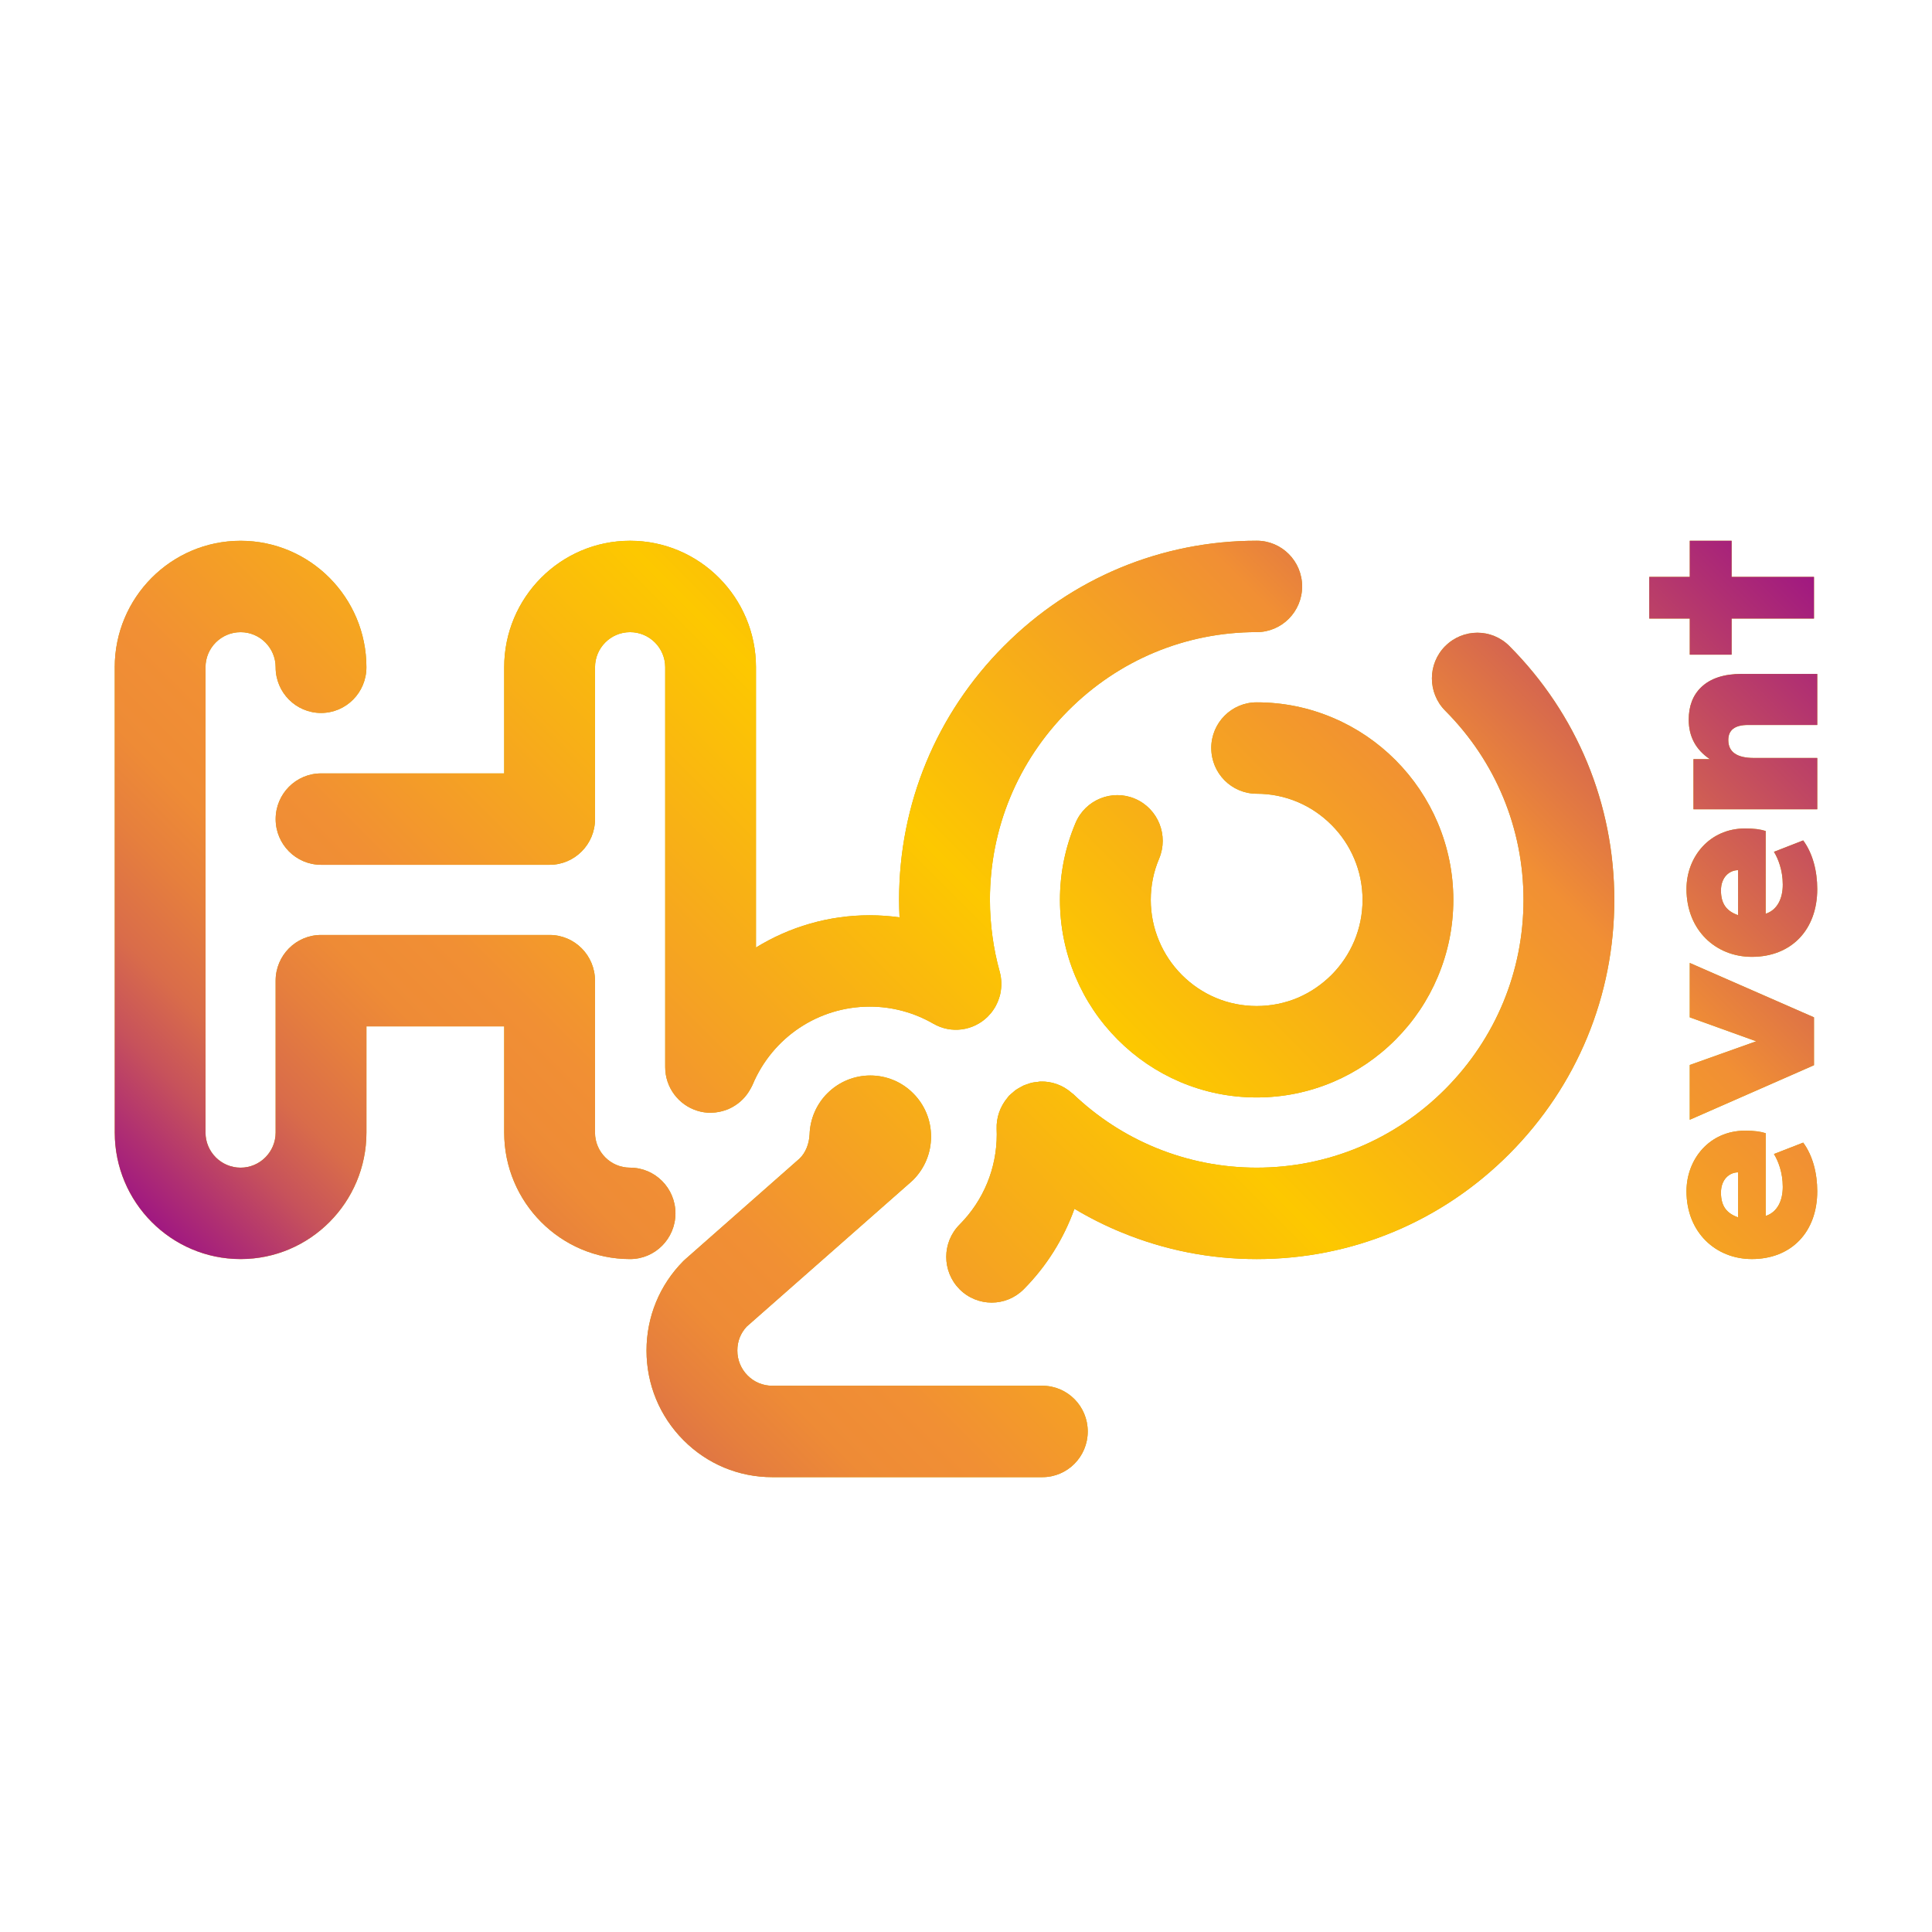 <?xml version="1.0" encoding="UTF-8"?> <svg xmlns="http://www.w3.org/2000/svg" xmlns:xlink="http://www.w3.org/1999/xlink" id="_Слой_1" data-name="Слой 1" viewBox="0 0 794.65 794.65"><defs><style> .cls-1 { fill: none; } .cls-2 { fill: #cfa900; } .cls-3 { fill: url(#_Безымянный_градиент_85); } </style><linearGradient id="_Безымянный_градиент_85" data-name="Безымянный градиент 85" x1="167.48" y1="607.71" x2="642" y2="133.18" gradientUnits="userSpaceOnUse"><stop offset="0" stop-color="#a01881"></stop><stop offset=".03" stop-color="#b03071"></stop><stop offset=".07" stop-color="#c7525b"></stop><stop offset=".11" stop-color="#d96c4a"></stop><stop offset=".16" stop-color="#e67f3d"></stop><stop offset=".2" stop-color="#ee8b36"></stop><stop offset=".25" stop-color="#f18f34"></stop><stop offset=".5" stop-color="#fdc800"></stop><stop offset=".75" stop-color="#f18f34"></stop><stop offset="1" stop-color="#a01881"></stop></linearGradient></defs><circle class="cls-1" cx="397.33" cy="397.33" r="397.33"></circle><g><g><path class="cls-2" d="M340.29,449.69c-4.47,4.5-7.07,10.48-7.3,16.85v.02c-.19,3.99-1.67,7.6-4.09,9.94l-46.91,41.33c-.33.27-.62.55-.93.86-9.75,9.83-15.14,22.91-15.14,36.81s5.39,26.97,15.14,36.8c9.76,9.85,22.75,15.27,36.58,15.27h111.1c10.32,0,18.66-8.42,18.66-18.8s-8.34-18.8-18.66-18.8h-111.1c-3.84,0-7.44-1.5-10.14-4.22-2.73-2.75-4.22-6.38-4.22-10.24s1.36-7.2,3.86-9.88l67.57-59.5c.31-.26.6-.53.9-.83,4.73-4.76,7.35-11.09,7.34-17.82,0-6.73-2.61-13.05-7.33-17.77-4.86-4.9-11.26-7.35-17.65-7.35-6.4,0-12.8,2.45-17.68,7.34"></path><path class="cls-2" d="M594.42,265.75c-7.3,7.35-7.28,19.25.03,26.59,20.74,20.82,32.18,48.45,32.18,77.8s-11.44,56.97-32.18,77.81c-20.76,20.83-48.3,32.32-77.56,32.32-14.29,0-28.19-2.74-41.33-8.1-12.68-5.19-24.18-12.67-34.15-22.18-.06-.03-.09-.06-.13-.09-.16-.14-.32-.24-.46-.36-3.68-3.25-8.28-4.84-12.88-4.69-.02,0-.07-.01-.12-.01-.4.03-.77.13-1.17.18-.81.08-1.59.16-2.38.34-.48.11-.93.31-1.41.46-.69.24-1.37.44-2.05.75-.42.2-.85.47-1.27.7-.64.37-1.28.7-1.88,1.14-.4.3-.77.66-1.14.98-.51.44-1.03.81-1.51,1.32-.04.04-.08.11-.13.16-.17.18-.3.39-.45.58-3.15,3.74-4.68,8.36-4.5,12.96.03.69.05,1.41.05,2.14,0,14.01-5.44,27.19-15.29,37.12-7.31,7.34-7.31,19.22-.04,26.58,3.65,3.68,8.44,5.52,13.23,5.52s9.53-1.82,13.19-5.49c9.45-9.52,16.44-20.81,20.86-33.09,6.24,3.73,12.78,7.02,19.59,9.79,17.61,7.23,36.25,10.89,55.38,10.89,39.21,0,76.12-15.38,103.92-43.29,27.83-27.95,43.16-65.03,43.16-104.43s-15.33-76.5-43.16-104.43c-3.64-3.66-8.41-5.48-13.17-5.48s-9.57,1.84-13.22,5.52"></path><path class="cls-2" d="M47.2,274.45v191.38c0,28.69,23.22,52.04,51.77,52.04s51.75-23.35,51.75-52.04v-43.67h56.66v43.67c0,28.69,23.23,52.04,51.77,52.04,10.31,0,18.67-8.42,18.67-18.8s-8.36-18.8-18.67-18.8c-7.96,0-14.42-6.47-14.42-14.44v-62.47c0-10.38-8.37-18.8-18.67-18.8h-94.01c-10.31,0-18.68,8.42-18.68,18.8v62.47c0,7.97-6.46,14.44-14.41,14.44s-14.43-6.47-14.43-14.44v-191.38c0-7.96,6.47-14.43,14.43-14.43s14.41,6.47,14.41,14.43c0,10.39,8.37,18.8,18.68,18.8s18.66-8.41,18.66-18.8c0-28.69-23.21-52.02-51.75-52.02s-51.77,23.33-51.77,52.02"></path><path class="cls-2" d="M412.95,265.7c-27.84,27.93-43.15,65.02-43.15,104.44,0,2.39.08,4.78.19,7.17-4.06-.55-8.16-.85-12.27-.85-16.93,0-33,4.78-46.78,13.26v-115.28c0-28.69-23.24-52.02-51.79-52.02s-51.77,23.33-51.77,52.02v43.67h-75.32c-10.31,0-18.68,8.41-18.68,18.79s8.37,18.8,18.68,18.8h94.01c10.3,0,18.67-8.42,18.67-18.8v-62.46c0-7.96,6.46-14.43,14.42-14.43s14.44,6.47,14.44,14.43v164.45c0,8.45,5.55,15.6,13.18,17.97,1.83.57,3.69.84,5.52.84.43,0,.84-.06,1.24-.09.28-.01.55-.03.82-.06.47-.05.93-.12,1.41-.23.27-.04.52-.1.79-.17.91-.22,1.78-.49,2.65-.83.12-.05.26-.08.37-.14.48-.21.96-.45,1.42-.69.14-.06.27-.14.39-.22,2.99-1.68,5.53-4.18,7.27-7.39.04-.05.06-.1.09-.16.27-.5.55-.98.78-1.51,8.18-19.54,27.1-32.18,48.2-32.18,9.18,0,18.21,2.43,26.12,7,7.42,4.31,16.49,2.91,22.33-2.79,0-.01,0-.02.02-.02.4-.42.81-.84,1.18-1.29.05-.04.08-.09.13-.14.33-.42.67-.83.97-1.28.07-.1.13-.21.19-.31.24-.35.49-.69.69-1.07.03-.05.05-.1.08-.16.09-.13.13-.27.21-.39.67-1.27,1.17-2.56,1.54-3.88.06-.28.15-.55.22-.82.03-.08.03-.16.04-.23.61-2.89.57-5.96-.26-9-1.34-4.8-2.33-9.63-2.98-14.47-.69-4.97-1.04-10.03-1.04-15.06,0-29.36,11.43-56.99,32.17-77.81,20.75-20.84,48.29-32.32,77.58-32.32,10.3,0,18.66-8.42,18.66-18.8s-8.36-18.79-18.66-18.79c-39.23,0-76.15,15.37-103.94,43.28"></path><path class="cls-2" d="M707.85,490.54c0-5.49,3.52-8.34,7.04-8.34v18.51c-4.54-1.6-7.04-4.46-7.04-10.17M693.67,489.97c0,16.91,12.02,27.89,26.89,27.89,16.11,0,26.89-10.98,26.89-27.89,0-7.31-1.81-14.62-5.78-20l-12.03,4.69c1.7,2.73,3.63,7.54,3.63,13.48,0,5.6-2.15,10.4-7.03,12v-34.05c-2.27-.69-4.55-1.03-8.52-1.03-14.52,0-24.05,11.65-24.05,24.91"></path><polygon class="cls-2" points="695.02 418.44 722.35 428.29 695.02 438.04 695.02 460.56 746.11 438.13 746.11 418.44 695.02 396.07 695.02 418.44"></polygon><polygon class="cls-2" points="712.05 222.42 695.19 222.42 695.02 222.42 695.02 237.28 678.36 237.28 678.36 254.42 695.02 254.42 695.02 269.27 695.19 269.27 712.05 269.27 712.23 269.27 712.23 254.42 746.11 254.42 746.11 237.28 712.23 237.28 712.23 222.42 712.05 222.42"></polygon><path class="cls-2" d="M716.45,277.18c-7.34,0-12.91,1.82-16.72,5.47-3.43,3.29-5.14,7.75-5.14,13.38,0,6.91,2.89,12.31,8.67,16.21h-6.72v20.62h50.92v-21.1h-26.06c-7.02,0-10.53-2.46-10.53-7.38,0-4.13,2.7-6.19,8.1-6.19h28.49v-21h-31.01Z"></path><path class="cls-2" d="M707.85,366.25c0-5.49,3.52-8.34,7.04-8.34v18.51c-4.54-1.6-7.04-4.46-7.04-10.17M693.67,365.67c0,16.91,12.02,27.89,26.89,27.89,16.11,0,26.89-10.98,26.89-27.89,0-7.31-1.81-14.62-5.78-20l-12.03,4.69c1.7,2.73,3.63,7.54,3.63,13.48,0,5.6-2.15,10.4-7.03,12v-34.05c-2.27-.69-4.55-1.03-8.52-1.03-14.52,0-24.05,11.65-24.05,24.9"></path><path class="cls-2" d="M498.21,307.68c0,10.38,8.36,18.79,18.68,18.79,5.88,0,11.55,1.16,16.94,3.44,5.16,2.2,9.81,5.36,13.85,9.41,4.01,4.01,7.14,8.68,9.34,13.88,2.26,5.36,3.41,11.06,3.41,16.94s-1.15,11.56-3.41,16.94c-2.2,5.18-5.33,9.86-9.34,13.9-4.05,4.02-8.69,7.19-13.85,9.4-10.76,4.56-23.17,4.54-33.87,0-5.2-2.22-9.87-5.38-13.88-9.41-4-4.03-7.14-8.7-9.33-13.92-2.27-5.36-3.43-11.05-3.43-16.92s1.15-11.58,3.43-16.94c4.03-9.55-.39-20.59-9.89-24.65-9.48-4.05-20.46.4-24.48,9.94-4.24,10.04-6.41,20.69-6.41,31.65s2.17,21.59,6.39,31.61c4.08,9.68,9.9,18.36,17.35,25.84,7.4,7.44,16.05,13.31,25.72,17.44,10,4.23,20.58,6.37,31.45,6.37s21.44-2.15,31.46-6.39c9.62-4.1,18.27-9.96,25.69-17.42,7.45-7.48,13.28-16.16,17.35-25.83,4.23-10.04,6.39-20.68,6.39-31.62s-2.16-21.59-6.39-31.64c-4.1-9.67-9.94-18.36-17.35-25.81-7.45-7.47-16.11-13.33-25.69-17.39-9.95-4.25-20.54-6.41-31.46-6.41-10.32,0-18.68,8.42-18.68,18.8"></path></g><g><path class="cls-3" d="M340.29,449.69c-4.47,4.5-7.07,10.48-7.3,16.85v.02c-.19,3.99-1.67,7.6-4.09,9.94l-46.91,41.33c-.33.27-.62.55-.93.86-9.75,9.83-15.14,22.91-15.14,36.81s5.39,26.97,15.14,36.8c9.76,9.85,22.75,15.27,36.58,15.27h111.1c10.32,0,18.66-8.42,18.66-18.8s-8.34-18.8-18.66-18.8h-111.1c-3.84,0-7.44-1.5-10.14-4.22-2.73-2.75-4.22-6.38-4.22-10.24s1.36-7.2,3.86-9.88l67.57-59.5c.31-.26.6-.53.9-.83,4.73-4.76,7.35-11.09,7.34-17.82,0-6.73-2.61-13.05-7.33-17.77-4.86-4.9-11.26-7.35-17.65-7.35-6.4,0-12.8,2.45-17.68,7.34"></path><path class="cls-3" d="M594.42,265.75c-7.3,7.35-7.28,19.25.03,26.59,20.74,20.82,32.18,48.45,32.18,77.8s-11.44,56.97-32.18,77.81c-20.76,20.83-48.3,32.32-77.56,32.32-14.29,0-28.19-2.74-41.33-8.1-12.68-5.19-24.18-12.67-34.15-22.18-.06-.03-.09-.06-.13-.09-.16-.14-.32-.24-.46-.36-3.68-3.25-8.28-4.84-12.88-4.69-.02,0-.07-.01-.12-.01-.4.03-.77.13-1.17.18-.81.08-1.59.16-2.38.34-.48.11-.93.31-1.41.46-.69.24-1.37.44-2.05.75-.42.2-.85.47-1.27.7-.64.37-1.28.7-1.88,1.14-.4.3-.77.66-1.14.98-.51.44-1.03.81-1.51,1.32-.04.04-.08.11-.13.16-.17.18-.3.39-.45.58-3.15,3.74-4.68,8.36-4.5,12.96.03.69.05,1.41.05,2.14,0,14.01-5.44,27.19-15.29,37.12-7.31,7.34-7.31,19.22-.04,26.58,3.65,3.68,8.44,5.52,13.23,5.52s9.53-1.82,13.19-5.49c9.45-9.52,16.44-20.81,20.86-33.09,6.24,3.73,12.78,7.02,19.59,9.79,17.61,7.23,36.25,10.89,55.38,10.89,39.21,0,76.12-15.38,103.92-43.29,27.83-27.95,43.16-65.03,43.16-104.43s-15.33-76.5-43.16-104.43c-3.64-3.66-8.41-5.48-13.17-5.48s-9.57,1.84-13.22,5.52"></path><path class="cls-3" d="M47.2,274.45v191.38c0,28.69,23.22,52.04,51.77,52.04s51.75-23.35,51.75-52.04v-43.67h56.66v43.67c0,28.69,23.23,52.04,51.77,52.04,10.31,0,18.67-8.42,18.67-18.8s-8.36-18.8-18.67-18.8c-7.96,0-14.42-6.47-14.42-14.44v-62.47c0-10.38-8.37-18.8-18.67-18.8h-94.01c-10.31,0-18.68,8.42-18.68,18.8v62.47c0,7.97-6.46,14.44-14.41,14.44s-14.43-6.47-14.43-14.44v-191.38c0-7.96,6.47-14.43,14.43-14.43s14.41,6.47,14.41,14.43c0,10.39,8.37,18.8,18.68,18.8s18.66-8.41,18.66-18.8c0-28.69-23.21-52.02-51.75-52.02s-51.77,23.33-51.77,52.02"></path><path class="cls-3" d="M412.95,265.7c-27.84,27.93-43.15,65.02-43.15,104.44,0,2.39.08,4.78.19,7.17-4.06-.55-8.16-.85-12.27-.85-16.93,0-33,4.78-46.78,13.26v-115.28c0-28.69-23.24-52.02-51.79-52.02s-51.77,23.33-51.77,52.02v43.67h-75.32c-10.31,0-18.68,8.41-18.68,18.79s8.37,18.8,18.68,18.8h94.01c10.3,0,18.67-8.42,18.67-18.8v-62.46c0-7.96,6.46-14.43,14.42-14.43s14.44,6.47,14.44,14.43v164.45c0,8.45,5.55,15.6,13.18,17.97,1.83.57,3.69.84,5.52.84.43,0,.84-.06,1.24-.09.28-.01.55-.03.82-.06.47-.05.93-.12,1.41-.23.27-.04.52-.1.79-.17.91-.22,1.78-.49,2.65-.83.12-.05.26-.08.37-.14.48-.21.96-.45,1.42-.69.14-.06.27-.14.39-.22,2.99-1.68,5.53-4.18,7.27-7.39.04-.05.06-.1.09-.16.27-.5.55-.98.78-1.51,8.18-19.54,27.1-32.18,48.2-32.18,9.18,0,18.21,2.43,26.12,7,7.42,4.31,16.49,2.91,22.33-2.79,0-.01,0-.02.02-.02.4-.42.81-.84,1.18-1.29.05-.04.08-.09.13-.14.33-.42.67-.83.97-1.28.07-.1.13-.21.19-.31.24-.35.49-.69.69-1.07.03-.05.05-.1.08-.16.09-.13.13-.27.21-.39.67-1.27,1.17-2.56,1.54-3.88.06-.28.15-.55.22-.82.03-.08.03-.16.04-.23.61-2.89.57-5.96-.26-9-1.34-4.8-2.33-9.63-2.98-14.47-.69-4.97-1.04-10.03-1.04-15.06,0-29.36,11.43-56.99,32.17-77.81,20.75-20.84,48.29-32.32,77.58-32.32,10.3,0,18.66-8.42,18.66-18.8s-8.36-18.79-18.66-18.79c-39.23,0-76.15,15.37-103.94,43.28"></path><path class="cls-3" d="M707.85,490.54c0-5.49,3.52-8.34,7.04-8.34v18.51c-4.54-1.6-7.04-4.46-7.04-10.17M693.67,489.97c0,16.91,12.02,27.89,26.89,27.89,16.11,0,26.89-10.98,26.89-27.89,0-7.31-1.81-14.62-5.78-20l-12.03,4.69c1.7,2.73,3.63,7.54,3.63,13.48,0,5.6-2.15,10.4-7.03,12v-34.05c-2.27-.69-4.55-1.03-8.52-1.03-14.52,0-24.05,11.65-24.05,24.91"></path><polygon class="cls-3" points="695.02 418.44 722.35 428.29 695.02 438.04 695.02 460.56 746.11 438.13 746.11 418.44 695.02 396.07 695.02 418.44"></polygon><polygon class="cls-3" points="712.05 222.42 695.19 222.42 695.02 222.42 695.02 237.28 678.36 237.28 678.36 254.42 695.02 254.42 695.02 269.27 695.19 269.27 712.05 269.27 712.23 269.27 712.23 254.42 746.11 254.42 746.11 237.28 712.23 237.28 712.23 222.42 712.05 222.42"></polygon><path class="cls-3" d="M716.45,277.18c-7.34,0-12.91,1.82-16.72,5.47-3.43,3.29-5.14,7.75-5.14,13.38,0,6.91,2.89,12.31,8.67,16.21h-6.72v20.62h50.92v-21.1h-26.06c-7.02,0-10.53-2.46-10.53-7.38,0-4.13,2.7-6.19,8.1-6.19h28.49v-21h-31.01Z"></path><path class="cls-3" d="M707.85,366.25c0-5.49,3.52-8.34,7.04-8.34v18.51c-4.54-1.6-7.04-4.46-7.04-10.17M693.67,365.67c0,16.91,12.02,27.89,26.89,27.89,16.11,0,26.89-10.98,26.89-27.89,0-7.31-1.81-14.62-5.78-20l-12.03,4.69c1.7,2.73,3.63,7.54,3.63,13.48,0,5.6-2.15,10.4-7.03,12v-34.05c-2.27-.69-4.55-1.03-8.52-1.03-14.52,0-24.05,11.65-24.05,24.9"></path><path class="cls-3" d="M498.21,307.68c0,10.38,8.36,18.79,18.68,18.79,5.88,0,11.55,1.16,16.94,3.44,5.16,2.2,9.81,5.36,13.85,9.41,4.01,4.01,7.14,8.68,9.34,13.88,2.26,5.36,3.41,11.06,3.41,16.94s-1.15,11.56-3.41,16.94c-2.2,5.18-5.33,9.86-9.34,13.9-4.05,4.02-8.69,7.19-13.85,9.4-10.76,4.56-23.17,4.54-33.87,0-5.2-2.22-9.87-5.38-13.88-9.41-4-4.03-7.14-8.7-9.33-13.92-2.27-5.36-3.43-11.05-3.43-16.92s1.15-11.58,3.43-16.94c4.03-9.55-.39-20.59-9.89-24.65-9.48-4.05-20.46.4-24.48,9.94-4.24,10.04-6.41,20.69-6.41,31.65s2.17,21.59,6.39,31.61c4.08,9.68,9.9,18.36,17.35,25.84,7.4,7.44,16.05,13.31,25.72,17.44,10,4.23,20.58,6.37,31.45,6.37s21.44-2.15,31.46-6.39c9.62-4.1,18.27-9.96,25.69-17.42,7.45-7.48,13.28-16.16,17.35-25.83,4.23-10.04,6.39-20.68,6.39-31.62s-2.16-21.59-6.39-31.64c-4.1-9.67-9.94-18.36-17.35-25.81-7.45-7.47-16.11-13.33-25.69-17.39-9.95-4.25-20.54-6.41-31.46-6.41-10.32,0-18.68,8.42-18.68,18.8"></path></g></g></svg> 